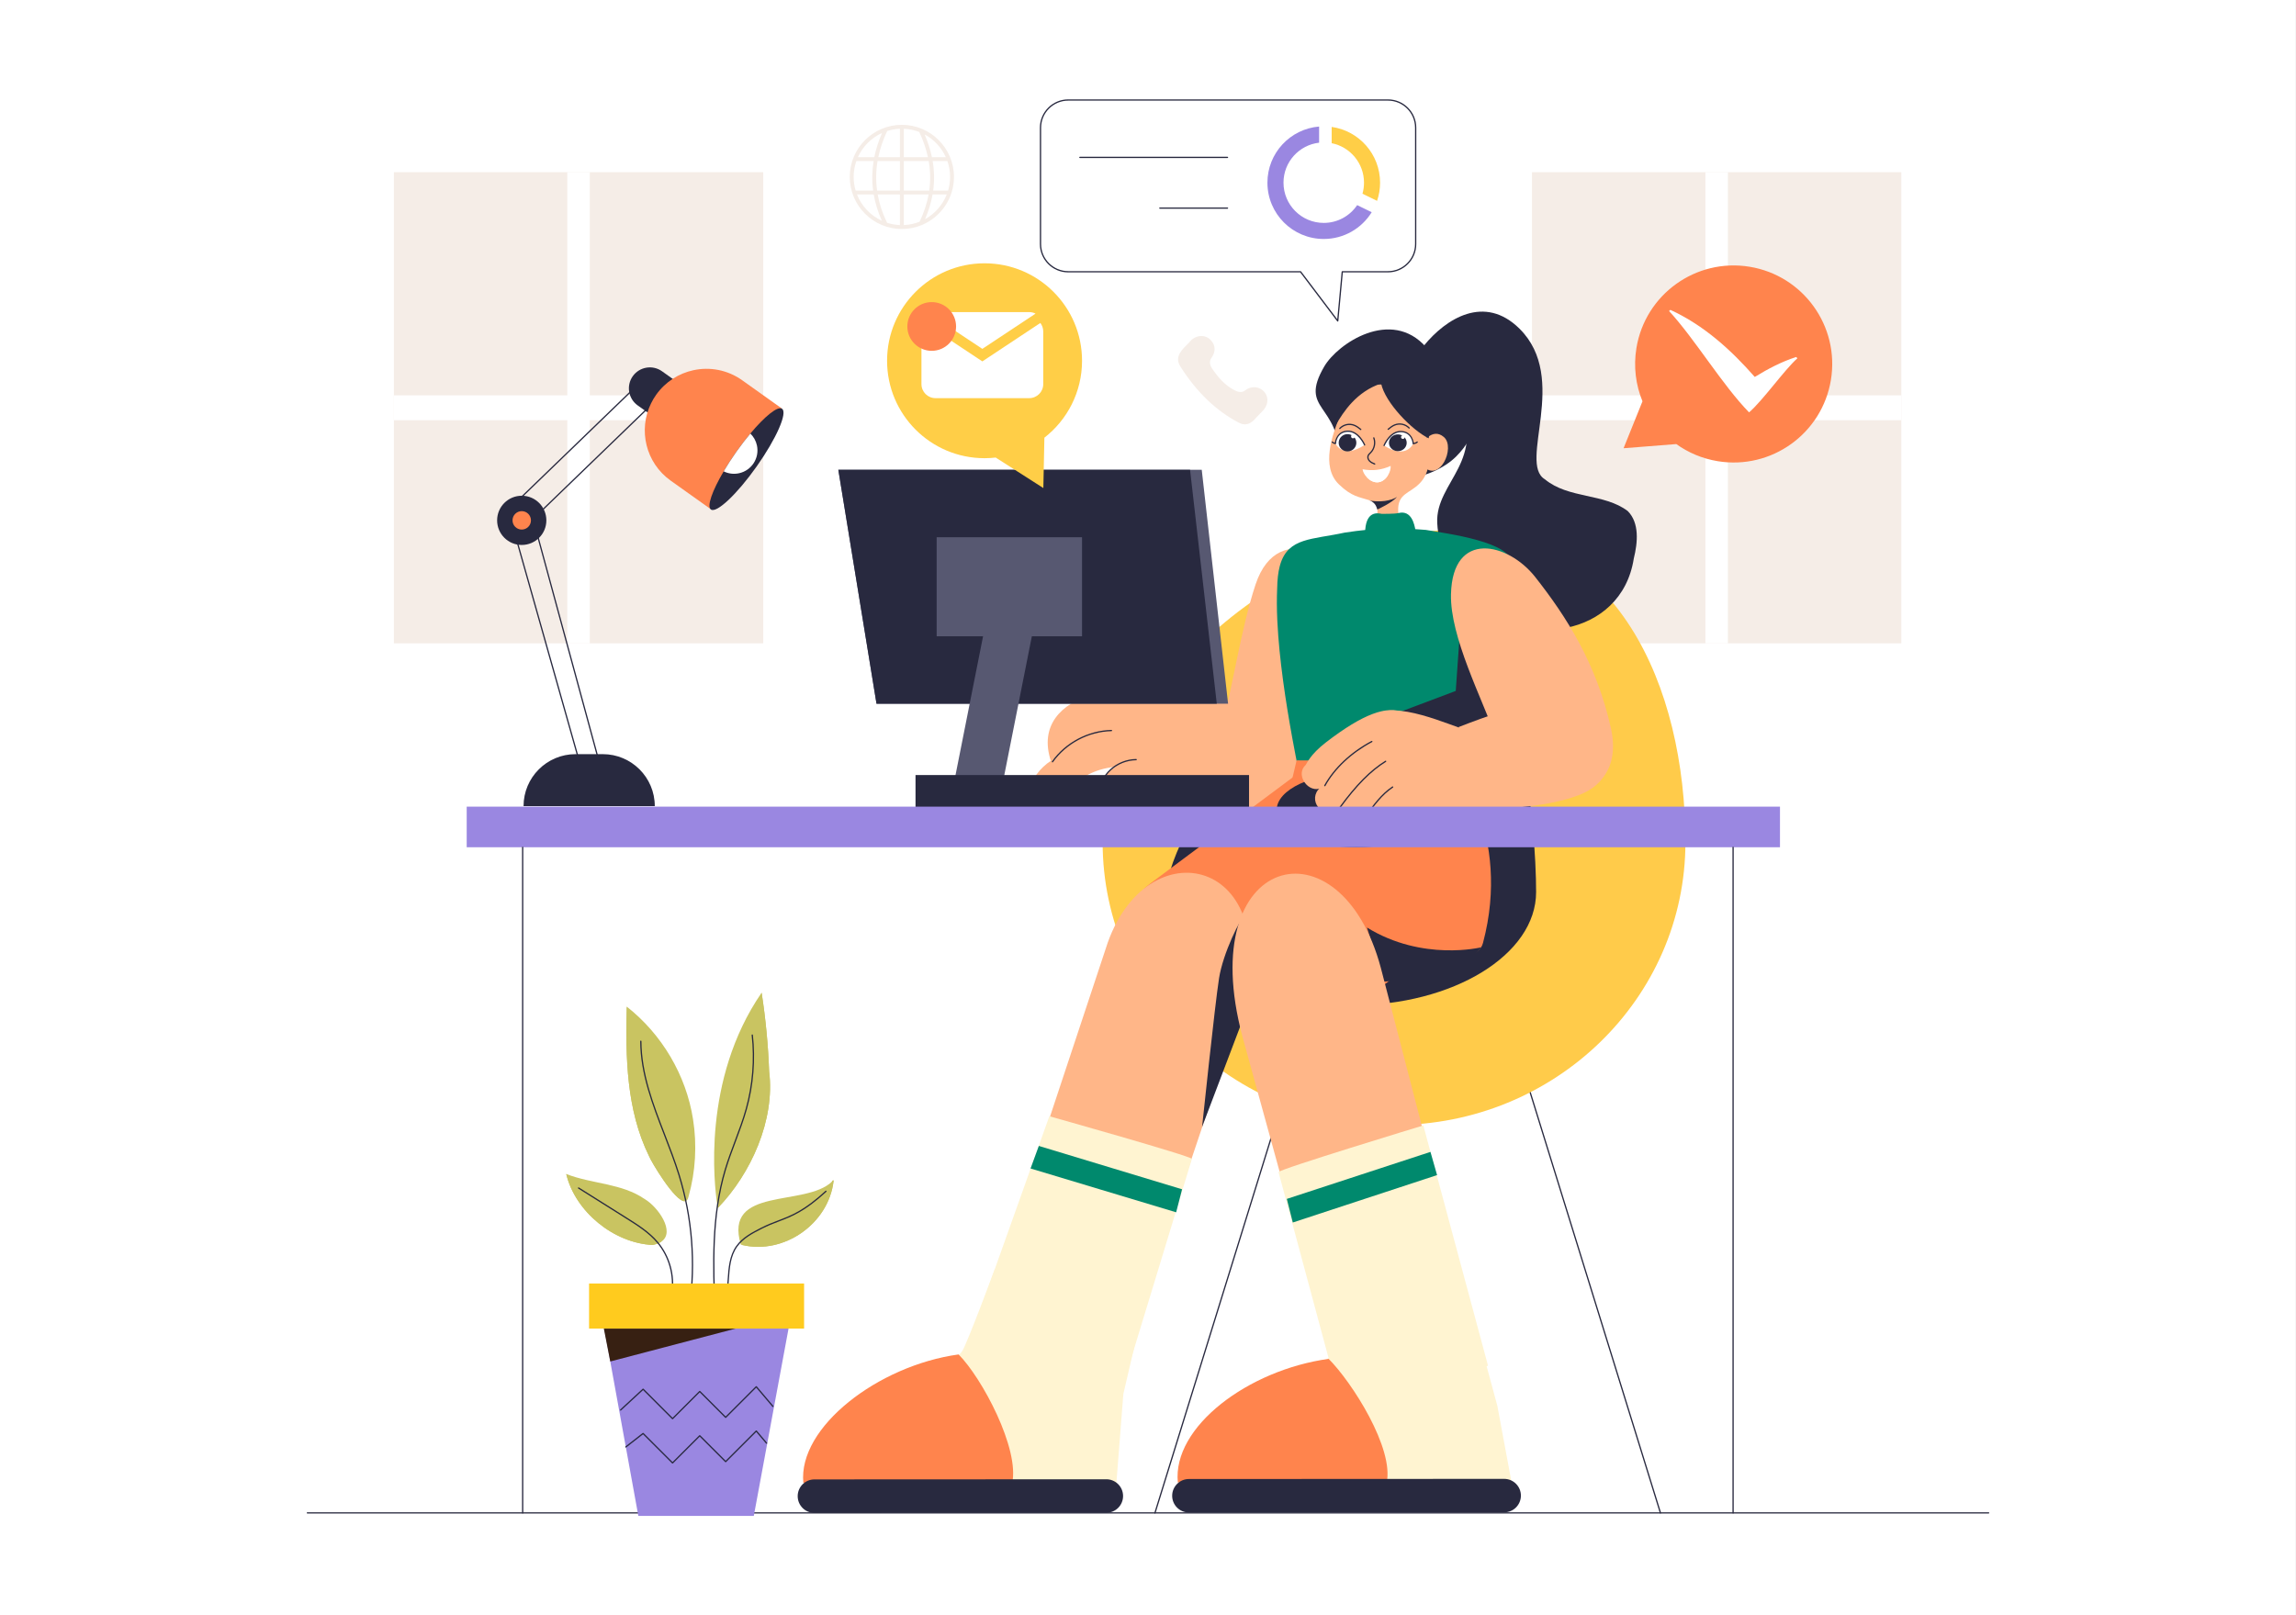 <?xml version="1.0" encoding="UTF-8"?>
<!DOCTYPE svg PUBLIC "-//W3C//DTD SVG 1.1//EN" "http://www.w3.org/Graphics/SVG/1.1/DTD/svg11.dtd">
<svg version="1.1" xmlns="http://www.w3.org/2000/svg" xmlns:xlink="http://www.w3.org/1999/xlink" x="0" y="0" width="2842" height="2000" viewBox="0, 0, 2842, 2000">
  <rect x="0" y="0" width="2842" height="2000" fill="#333333" stroke="none"/>
  <g id="Layer_1">
    <path d="M2841.94,0 L0,0 L0,2000 L2841.94,2000 z" fill="#FFFFFF"/>
    <path d="M2353.466,213.208 L1896.292,213.208 L1896.292,796.571 L2353.466,796.571 z" fill="#F5EDE7"/>
    <path d="M2353.466,489.501 L1896.292,489.501 L1896.292,520.278 L2353.466,520.278 z" fill="#FFFFFF"/>
    <path d="M2138.802,213.208 L2110.957,213.208 L2110.957,796.571 L2138.802,796.571 z" fill="#FFFFFF"/>
    <path d="M944.73,213.208 L487.56,213.208 L487.56,796.571 L944.73,796.571 z" fill="#F5EDE7"/>
    <path d="M944.73,489.501 L487.56,489.501 L487.56,520.278 L944.73,520.278 z" fill="#FFFFFF"/>
    <path d="M730.07,213.208 L702.22,213.208 L702.22,796.571 L730.07,796.571 z" fill="#FFFFFF"/>
    <path d="M2055.307,1874.01 C2055.384,1874.01 2055.463,1874 2055.54,1873.97 C2055.954,1873.85 2056.186,1873.41 2056.057,1872.99 L1874.109,1285.43 C1873.982,1285.01 1873.539,1284.78 1873.127,1284.91 C1872.713,1285.04 1872.481,1285.48 1872.61,1285.89 L2054.558,1873.46 C2054.661,1873.79 2054.972,1874.01 2055.307,1874.01" fill="#28293F"/>
    <path d="M1429.62,1874.01 C1429.96,1874.01 1430.27,1873.79 1430.37,1873.46 L1612.32,1285.89 C1612.45,1285.48 1612.22,1285.04 1611.8,1284.91 C1611.39,1284.78 1610.95,1285.01 1610.82,1285.43 L1428.87,1872.99 C1428.74,1873.41 1428.97,1873.85 1429.39,1873.97 C1429.47,1874 1429.54,1874.01 1429.62,1874.01" fill="#28293F"/>
    <path d="M1364.84,1042.77 C1364.84,1236.2 1526.33,1393 1725.53,1393 C1924.743,1393 2086.233,1236.2 2086.233,1042.77 C2086.233,849.344 2000.915,656.124 1801.71,656.124 C1602.5,656.124 1364.84,849.344 1364.84,1042.77" fill="#FFCB4A"/>
    <path d="M1443.79,1104.54 C1443.79,1182.02 1546.23,1244.84 1672.6,1244.84 C1798.96,1244.84 1901.403,1182.02 1901.403,1104.54 C1901.403,1027.05 1883.265,755.374 1756.9,755.374 C1630.53,755.374 1443.79,1027.05 1443.79,1104.54" fill="#28293F"/>
    <path d="M1743.57,433.241 L1743.49,448.124 C1770.3,446.076 1791.44,467.832 1803.09,490.935 C1843.049,570.155 1776.65,595.893 1779,647.443 C1780.49,680.286 1798.67,719.541 1821.77,742.922 C1883.021,804.704 2006.984,789.841 2022.307,691.579 C2027.268,671.534 2029.403,647.538 2014.918,632.848 C1985.941,610.606 1941.52,617.705 1912.284,593.461 C1878.568,573.248 1943.069,468.634 1880.874,407.003 C1837.69,364.208 1789.99,394.161 1762.44,428.064 C1757.79,433.788 1750.32,430.113 1743.57,433.241" fill="#28293F"/>
    <path d="M1639.14,453.808 C1655.76,425.248 1722.07,380.715 1765.35,429.995 C1822.27,436.637 1854.881,512.722 1802.63,565.015 C1773.06,594.609 1704.71,609.572 1658.18,570.387 C1658.47,498.58 1606.9,509.196 1639.14,453.808" fill="#28293F"/>
    <path d="M1760.02,549.801 C1760.02,549.801 1772.47,528.432 1787.23,541.129 C1802.08,553.896 1781.72,599.167 1761.26,576.676 L1760.02,549.801" fill="#FFB688"/>
    <path d="M1657.01,518.553 C1663.01,502.462 1685,476.852 1707.15,476.027 C1730.02,475.176 1753.06,499.666 1759.12,517.633 C1765.23,535.777 1779.08,575.551 1757.67,598.064 C1744.77,611.627 1729.69,610.446 1730.66,633.329 C1730.99,641.085 1737.49,647.493 1740,652.447 C1723.12,694.491 1679.38,684.632 1699.08,653.134 C1701.48,648.184 1703.79,643.258 1704.82,636.062 C1705.97,627.936 1702.78,621.94 1694.99,619.364 C1682.5,615.232 1673.32,615.185 1657.32,599.728 C1634.21,577.409 1650.23,536.717 1657.01,518.553" fill="#FFB688"/>
    <path d="M1729.2,615.137 C1724.22,622.013 1704.92,630.848 1704.92,630.848 C1703.67,628.192 1703.26,622.538 1694.77,619.339 C1698.02,620.769 1708.17,621.113 1714.19,620.255 C1720.1,619.414 1726.32,617.523 1729.2,615.137" fill="#28293F"/>
    <path d="M1709.51,467.047 C1709.5,467.163 1709.48,467.279 1709.47,467.395 C1780.02,463.905 1768.49,542.732 1768.49,542.732 C1747.57,532.56 1714.46,498.427 1709.54,474.803 C1679.12,485.063 1663.11,509.422 1653.3,526.543 C1653.3,526.543 1638.72,470.684 1709.51,467.047" fill="#28293F"/>
    <path d="M1686.58,580.986 C1686.95,584.219 1689.08,588.146 1692.2,591.327 C1695.85,595.045 1700.88,597.755 1706.04,597.144 C1711.14,596.541 1715.36,592.836 1718.08,588.449 C1720.47,584.573 1721.7,580.163 1721.32,576.873 C1710.14,581.986 1698.56,583.377 1686.58,580.986" fill="#FFFFFF"/>
    <path d="M1692.2,591.327 C1695.85,595.045 1700.88,597.755 1706.04,597.144 C1711.14,596.541 1715.36,592.836 1718.08,588.449 C1714.71,587.202 1709.88,586.729 1704.65,587.348 C1699.62,587.943 1695.19,589.427 1692.2,591.327" fill="#FFFFFF"/>
    <path d="M1718.29,532.301 C1718.46,532.301 1718.64,532.243 1718.78,532.124 C1721.19,530.163 1723.68,528.135 1726.55,526.951 C1729.41,525.771 1732.65,525.471 1735.66,526.095 C1738.69,526.719 1741.54,528.281 1743.69,530.492 C1743.99,530.804 1744.49,530.808 1744.8,530.507 C1745.11,530.204 1745.12,529.707 1744.82,529.396 C1742.45,526.962 1739.31,525.245 1735.98,524.557 C1732.66,523.871 1729.1,524.203 1725.95,525.498 C1722.87,526.771 1720.29,528.874 1717.79,530.906 C1717.46,531.18 1717.41,531.675 1717.68,532.011 C1717.84,532.202 1718.06,532.301 1718.29,532.301" fill="#28293F"/>
    <path d="M1701.6,575.283 C1701.91,575.283 1702.2,575.101 1702.33,574.8 C1702.49,574.4 1702.31,573.939 1701.9,573.773 C1699.77,572.883 1697.57,571.964 1695.94,570.361 C1694.53,568.984 1693.44,566.681 1694.17,564.641 C1694.59,563.456 1695.54,562.521 1696.55,561.53 C1696.84,561.246 1697.12,560.962 1697.4,560.673 C1702.07,555.779 1703.61,548.233 1701.23,541.897 C1701.08,541.491 1700.63,541.289 1700.22,541.438 C1699.82,541.591 1699.61,542.043 1699.76,542.45 C1701.93,548.233 1700.53,555.121 1696.26,559.589 C1696,559.867 1695.72,560.138 1695.45,560.41 C1694.36,561.481 1693.23,562.588 1692.69,564.112 C1691.84,566.48 1692.68,569.374 1694.83,571.483 C1696.69,573.297 1699.14,574.32 1701.3,575.221 C1701.4,575.263 1701.5,575.283 1701.6,575.283" fill="#28293F"/>
    <path d="M1749.34,549.106 C1749.34,549.106 1740.96,569.52 1713.2,551.614 C1713.2,551.614 1720.44,533.813 1734.36,534.339 C1748.29,534.864 1749.34,549.106 1749.34,549.106" fill="#FFFFFF"/>
    <path d="M1713.2,552.399 C1713.51,552.399 1713.8,552.214 1713.93,551.91 C1714,551.738 1721.14,534.657 1734.33,535.123 C1747.41,535.616 1748.51,548.611 1748.56,549.164 C1748.58,549.595 1748.93,549.915 1749.4,549.89 C1749.83,549.858 1750.15,549.481 1750.12,549.048 C1750.11,548.899 1748.85,534.099 1734.39,533.554 C1720.04,532.985 1712.78,550.571 1712.47,551.318 C1712.31,551.72 1712.5,552.178 1712.9,552.342 C1713,552.381 1713.1,552.399 1713.2,552.399" fill="#28293F"/>
    <path d="M1719.27,547.811 C1719.05,553.544 1723.79,558.376 1729.85,558.605 C1735.91,558.833 1741,554.371 1741.22,548.638 C1741.43,542.905 1736.69,538.072 1730.63,537.844 C1724.57,537.615 1719.49,542.078 1719.27,547.811" fill="#28293F"/>
    <path d="M1738.76,541.29 C1738.81,540.036 1737.83,538.982 1736.58,538.935 C1735.33,538.887 1734.27,539.865 1734.22,541.119 C1734.18,542.372 1735.15,543.427 1736.41,543.474 C1737.66,543.521 1738.72,542.543 1738.76,541.29" fill="#FFFFFF"/>
    <path d="M1749.72,549.911 C1751.61,549.911 1753.89,548.788 1754.81,547.881 C1755.11,547.577 1755.12,547.079 1754.81,546.771 C1754.51,546.462 1754.01,546.459 1753.7,546.764 C1752.97,547.483 1750.83,548.459 1749.43,548.326 C1748.96,548.274 1748.6,548.588 1748.56,549.02 C1748.51,549.45 1748.82,549.839 1749.25,549.886 C1749.4,549.904 1749.56,549.911 1749.72,549.911" fill="#28293F"/>
    <path d="M1684.38,532.546 C1684.61,532.546 1684.84,532.444 1684.99,532.248 C1685.26,531.908 1685.21,531.414 1684.87,531.145 C1682.34,529.146 1679.73,527.079 1676.63,525.849 C1673.47,524.596 1669.9,524.313 1666.59,525.045 C1663.27,525.778 1660.16,527.539 1657.82,530.004 C1657.52,530.318 1657.54,530.816 1657.85,531.114 C1658.17,531.413 1658.67,531.4 1658.96,531.084 C1661.09,528.845 1663.92,527.244 1666.93,526.579 C1669.94,525.915 1673.18,526.172 1676.05,527.309 C1678.94,528.454 1681.46,530.448 1683.89,532.376 C1684.03,532.49 1684.21,532.546 1684.38,532.546" fill="#28293F"/>
    <path d="M1652.97,548.889 C1652.97,548.889 1661.63,569.186 1689.14,550.904 C1689.14,550.904 1681.66,533.204 1667.74,533.919 C1653.83,534.634 1652.97,548.889 1652.97,548.889" fill="#FFFFFF"/>
    <path d="M1689.14,551.689 C1689.24,551.689 1689.35,551.67 1689.45,551.627 C1689.85,551.458 1690.03,550.998 1689.86,550.598 C1689.55,549.854 1681.91,532.391 1667.7,533.134 C1653.25,533.876 1652.2,548.693 1652.19,548.842 C1652.16,549.275 1652.49,549.646 1652.92,549.672 C1653.39,549.716 1653.73,549.369 1653.76,548.938 C1653.79,548.383 1654.75,535.373 1667.78,534.704 C1680.96,534.003 1688.34,551.037 1688.42,551.21 C1688.54,551.51 1688.83,551.689 1689.14,551.689" fill="#28293F"/>
    <path d="M1678.88,547.664 C1679.18,553.567 1674.54,558.604 1668.51,558.914 C1662.48,559.224 1657.35,554.689 1657.05,548.785 C1656.74,542.881 1661.39,537.844 1667.41,537.535 C1673.44,537.225 1678.58,541.76 1678.88,547.664" fill="#28293F"/>
    <path d="M1674.27,538.097 C1675.54,537.861 1676.76,538.697 1676.99,539.964 C1677.23,541.231 1676.39,542.45 1675.12,542.686 C1673.86,542.922 1672.64,542.086 1672.4,540.819 C1672.17,539.552 1673,538.333 1674.27,538.097" fill="#FFFFFF"/>
    <path d="M1652.5,549.704 C1652.69,549.704 1652.88,549.692 1653.07,549.668 C1653.5,549.614 1653.8,549.222 1653.75,548.792 C1653.7,548.363 1653.35,548.05 1652.87,548.11 C1651.81,548.244 1650.74,547.792 1649.63,546.733 C1649.32,546.434 1648.83,546.445 1648.52,546.757 C1648.22,547.07 1648.23,547.568 1648.55,547.868 C1649.82,549.087 1651.15,549.704 1652.5,549.704" fill="#28293F"/>
    <path d="M1554.14,723.65 C1536.14,777.855 1525.97,850.101 1509.26,914.844 C1489.35,1021.25 1612.72,1056.2 1644.94,941.039 C1663.04,872.551 1679.91,822.942 1675.76,751.543 C1672.32,692.254 1582.5,638.234 1554.14,723.65" fill="#FFB688"/>
    <path d="M1421.17,862.822 C1421.17,862.822 1568.89,872.72 1646.74,886.225 C1777.9,910.887 1776.76,1041.21 1660.06,1029.96 C1549.22,1019.27 1400.42,963.6 1400.42,963.6 L1421.17,862.822" fill="#FFB688"/>
    <path d="M1581.03,767.617 C1581.09,768.626 1581.14,769.635 1581.19,770.667 C1582.31,793.168 1584.81,817.389 1588.09,841.861 C1588.21,842.687 1588.32,843.536 1588.43,844.361 C1591.53,867.16 1595.31,890.165 1599.31,912.161 C1599.44,912.918 1599.58,913.698 1599.72,914.455 C1605.27,944.891 1611.23,973.355 1616.35,996.704 C1644.26,1014.11 1796.15,990.075 1796.15,990.075 C1798.26,971.91 1803.9,936.611 1811.97,896.014 C1812.11,895.28 1812.27,894.546 1812.41,893.812 C1816.42,873.812 1821.01,852.573 1826.05,831.517 C1826.21,830.76 1826.4,830.026 1826.58,829.27 C1831.47,809.017 1836.74,788.994 1842.338,770.438 C1842.568,769.658 1842.797,768.878 1843.049,768.122 C1851.627,739.887 1860.894,715.23 1870.435,698.625 C1874.312,671.055 1788.94,660.344 1765.02,656.124 C1729.19,653.188 1703.51,653.532 1664.49,659.45 C1624.1,668.28 1594.81,665.39 1584.72,698.808 C1584.49,699.611 1584.26,700.437 1584.03,701.285 C1582.13,708.625 1581.05,717.616 1580.89,728.671 C1580.32,740.736 1580.41,753.832 1581.03,767.617" fill="#00896D"/>
    <path d="M1808.83,757.354 L1801.95,855.481 L1735.23,880.612 L1810.62,911.725 L1833.96,810.606 L1808.83,757.354" fill="#28293F"/>
    <path d="M1528.11,1252.97 L1702.48,1123.01 C1807.96,1044.39 1704.98,884.375 1599.5,962.993 L1425.13,1092.95 C1333.64,1161.14 1436.62,1321.16 1528.11,1252.97" fill="#FF844D"/>
    <path d="M1643.4,1271.9 L1798.48,1155.08 C1892.295,1084.42 1788.86,924.709 1695.05,995.375 L1539.96,1112.19 C1458.59,1173.48 1562.02,1333.19 1643.4,1271.9" fill="#FF844D"/>
    <path d="M1533.01,1262.07 C1597.37,1067.04 1423.98,1019.57 1371.19,1167 L1201.85,1677.62 L1371.98,1740.53 L1533.01,1262.07" fill="#FFB688"/>
    <path d="M1542.87,1130.24 C1535.15,1136.43 1513.8,1180.38 1508.94,1211.21 C1503.81,1243.79 1487.94,1395.31 1487.94,1395.31 L1553.26,1223.16 L1542.87,1130.24" fill="#28293F"/>
    <path d="M1798.63,942.274 C1798.63,942.274 1871.576,1032.62 1835.65,1167.52 C1819.69,1227.45 1554.25,1157.33 1554.25,1157.33 L1604.93,941.445 L1798.63,942.274" fill="#FF844D"/>
    <path d="M1580.25,1003.03 C1580.25,1028.49 1624.4,1049.12 1678.86,1049.12 C1733.32,1049.12 1777.47,1028.49 1777.47,1003.03 C1777.47,977.576 1733.32,956.941 1678.86,956.941 C1624.4,956.941 1580.25,977.576 1580.25,1003.03" fill="#28293F"/>
    <path d="M1692.03,1148.4 L1712.89,1215.44 C1745.91,1213.6 1810.84,1206.61 1833.51,1172.9 C1833.51,1172.9 1760.83,1190.88 1692.03,1148.4" fill="#28293F"/>
    <path d="M1900.139,714.25 C1938.455,762.829 1976.111,821.23 1993.928,901.379 C2016.836,1004.44 1884.99,1007.56 1853.632,917.808 C1834.02,863.712 1794.8,788.555 1796.03,735.79 C1797.89,655.712 1866.632,671.768 1900.139,714.25" fill="#FFB688"/>
    <path d="M1709.24,1198.52 C1659.49,1011.63 1477.29,1055.74 1537.82,1283.11 L1656.41,1714.47 L1828.71,1658.9 L1709.24,1198.52" fill="#FFB688"/>
    <path d="M1761.82,1393.46 C1761.82,1393.46 1581.8,1448.14 1582.58,1451.29 C1583.36,1454.45 1662.87,1749.83 1662.87,1749.83 L1841.9,1691.01 L1761.82,1393.46" fill="#FFF4D1"/>
    <path d="M1710.19,636.212 C1704.72,635.041 1691.83,633.039 1689.93,655.448 C1688.83,668.388 1694.76,688.159 1709.99,691.479 C1725.23,694.798 1752.76,659.256 1751.79,654.96 C1750.81,650.664 1747.69,631.135 1731.09,635.236 C1726.16,636.454 1710.19,636.212 1710.19,636.212" fill="#00896D"/>
    <path d="M1298.86,1382.09 C1298.86,1382.09 1476.04,1431.82 1475.32,1434.94 C1474.6,1438.06 1381.17,1744.08 1381.17,1744.08 L1192.75,1679.66 L1298.86,1382.09" fill="#FFF4D1"/>
    <path d="M1455.85,1501.02 L1275.62,1446.78 L1285.87,1418.84 L1463.18,1472.52 L1455.85,1501.02" fill="#00896D"/>
    <path d="M1778.83,1454.95 L1600.22,1513.66 L1592.82,1484.44 L1770.62,1426.23 L1778.83,1454.95" fill="#00896D"/>
    <path d="M1805.57,900.178 C1805.57,900.178 1884.698,868.964 1921.38,864.042 C1983.293,857.426 2026,952.081 1959.973,982.063 C1910.689,1004.44 1816.77,1002.27 1816.77,1002.27 L1805.57,900.178" fill="#FFB688"/>
    <path d="M1700.82,1037.76 C1704.46,1036.95 1707.85,1034.93 1710.35,1031.78 L1757.65,976.189 C1763.4,968.918 1762.16,958.365 1754.89,952.618 C1747.62,946.87 1737.07,948.104 1731.32,955.378 L1684.02,1010.97 C1678.27,1018.24 1679.51,1028.79 1686.78,1034.54 C1690.89,1037.79 1696.06,1038.81 1700.82,1037.76" fill="#FFB688"/>
    <path d="M1698.96,887.542 C1723.9,863.888 1799.03,900.411 1813.95,903.26 L1851.715,977.422 C1809.02,1047.44 1765.82,992.154 1717.66,1007.45 C1690.81,1015.97 1698.96,887.542 1698.96,887.542" fill="#FFB688"/>
    <path d="M1674.91,1020.42 C1678.07,1019.42 1680.98,1017.48 1683.15,1014.66 L1736.14,954.666 C1741.79,947.324 1740.42,936.787 1733.08,931.132 C1725.74,925.478 1715.2,926.848 1709.55,934.191 L1656.56,994.18 C1650.91,1001.52 1652.28,1012.06 1659.62,1017.71 C1664.13,1021.19 1669.86,1022.01 1674.91,1020.42" fill="#FFB688"/>
    <path d="M1649.6,1004.59 C1652.71,1003.61 1655.57,1001.72 1657.74,998.958 L1718.57,930.86 C1724.3,923.573 1723.04,913.024 1715.75,907.296 C1708.46,901.569 1697.91,902.832 1692.19,910.12 L1631.35,978.218 C1625.62,985.504 1626.89,996.053 1634.17,1001.78 C1638.7,1005.34 1644.49,1006.2 1649.6,1004.59" fill="#FFB688"/>
    <path d="M1632.46,976.693 C1635.82,976.041 1638.44,974.796 1663.59,952.602 C1706.21,914.996 1721.37,913.149 1723.42,913.081 C1742.9,921.557 1756.41,890.975 1736.87,882.342 C1717.26,873.239 1687.46,883.595 1641.4,919.058 C1621.37,934.478 1617.27,945.963 1616.26,947.038 C1603.61,958.26 1617.25,979.895 1632.46,976.693" fill="#FFB688"/>
    <path d="M1639.85,973.531 C1640.12,973.531 1640.39,973.386 1640.54,973.126 C1652.42,951.662 1672.98,932.37 1698.43,918.806 C1698.81,918.601 1698.95,918.125 1698.75,917.743 C1698.55,917.358 1698.07,917.213 1697.69,917.419 C1671.97,931.125 1651.19,950.639 1639.16,972.366 C1638.95,972.745 1639.09,973.223 1639.47,973.433 C1639.59,973.5 1639.72,973.531 1639.85,973.531" fill="#28293F"/>
    <path d="M1658.74,1000.34 C1658.98,1000.34 1659.22,1000.23 1659.37,1000.02 C1679.34,972.669 1697.2,954.643 1715.57,943.289 C1715.94,943.061 1716.06,942.577 1715.83,942.207 C1715.6,941.836 1715.11,941.725 1714.75,941.952 C1696.19,953.417 1678.19,971.574 1658.11,999.088 C1657.85,999.438 1657.93,999.931 1658.28,1000.19 C1658.42,1000.29 1658.58,1000.34 1658.74,1000.34" fill="#28293F"/>
    <path d="M1687.59,1015.65 C1687.83,1015.65 1688.07,1015.54 1688.22,1015.33 C1689.25,1013.92 1690.27,1012.5 1691.29,1011.08 C1700.85,997.802 1710.73,984.075 1724.28,975.103 C1724.64,974.863 1724.74,974.375 1724.5,974.014 C1724.26,973.653 1723.77,973.557 1723.41,973.792 C1709.63,982.923 1699.66,996.77 1690.02,1010.16 C1689,1011.58 1687.98,1013 1686.95,1014.41 C1686.7,1014.76 1686.78,1015.25 1687.13,1015.5 C1687.27,1015.61 1687.43,1015.65 1687.59,1015.65" fill="#28293F"/>
    <path d="M1283.12,958.81 C1287.8,952.204 1294.59,945.988 1300.72,942.045 C1272.21,854.562 1409.15,833.925 1464.73,874.33 L1475.33,972.018 C1444.62,985.825 1412.34,1001.46 1378.48,1003.18 C1347.16,997.538 1359.18,960.083 1380.77,949.406 C1326.48,954.902 1318.83,993.463 1293.68,997.639 C1275.79,995.585 1272.71,971.047 1283.12,958.81" fill="#FFB688"/>
    <path d="M1302.73,943.985 C1302.98,943.985 1303.22,943.871 1303.37,943.655 C1319.75,920.571 1347.51,905.879 1375.81,905.311 C1376.24,905.302 1376.59,904.942 1376.58,904.51 C1376.57,904.077 1376.23,903.767 1375.78,903.739 C1346.99,904.318 1318.75,919.264 1302.09,942.745 C1301.84,943.099 1301.92,943.589 1302.28,943.841 C1302.42,943.938 1302.57,943.985 1302.73,943.985" fill="#28293F"/>
    <path d="M1359.6,984.168 C1360,984.168 1360.35,983.865 1360.38,983.459 C1361.49,972.142 1366.93,961.249 1375.31,953.572 C1383.69,945.893 1395.02,941.427 1406.39,941.319 C1406.82,941.314 1407.17,940.959 1407.17,940.525 C1407.16,940.095 1406.81,939.748 1406.38,939.748 C1406.38,939.748 1406.38,939.748 1406.37,939.748 C1394.62,939.86 1382.91,944.477 1374.25,952.413 C1365.58,960.348 1359.96,971.608 1358.82,983.306 C1358.78,983.738 1359.09,984.122 1359.53,984.164 C1359.55,984.167 1359.58,984.168 1359.6,984.168" fill="#28293F"/>
    <path d="M1084.95,871.346 L1520.13,871.346 L1487.52,581.673 L1037.68,581.673 L1084.95,871.346" fill="#575871"/>
    <path d="M1084.95,871.346 L1506.14,871.346 L1473.06,581.673 L1037.68,581.673 L1084.95,871.346" fill="#28293F"/>
    <path d="M1339.35,665.204 L1159.4,665.204 L1159.4,787.814 L1339.35,787.814 z" fill="#575871"/>
    <path d="M1174.98,998.782 L1235.37,998.782 L1278.6,780.945 L1218.21,780.945 L1174.98,998.782" fill="#575871"/>
    <path d="M1546.06,959.631 L1133.24,959.631 L1133.24,1000.39 L1546.06,1000.39 z" fill="#28293F"/>
    <path d="M2203.263,998.764 L577.69,998.764 L577.69,1049.03 L2203.263,1049.03 z" fill="#9A87E1"/>
    <path d="M1380.92,1848.43 L1390.48,1726.01 L1421,1594.87 L1231.26,1571.64 C1231.26,1571.64 1196.67,1664.83 1190.83,1673.2 C1164.77,1710.52 1015.27,1693.77 996.09,1836.14 L1251.57,1844.3 L1292.27,1845.6 L1380.92,1848.43" fill="#FFF4D1"/>
    <path d="M1186.53,1677.01 C1215.09,1705.54 1262.64,1793.99 1252.76,1837.07 L994.39,1836.03 C987.53,1767.11 1087,1690.72 1186.53,1677.01" fill="#FF844D"/>
    <path d="M987.38,1852.5 C987.37,1841.05 996.65,1831.76 1008.11,1831.75 L1369.4,1831.58 C1380.85,1831.57 1390.14,1840.85 1390.14,1852.3 C1390.15,1863.75 1380.87,1873.04 1369.42,1873.05 L1008.13,1873.22 C996.67,1873.23 987.39,1863.95 987.38,1852.5" fill="#28293F"/>
    <path d="M1873.36,1847.94 L1853.401,1740.53 L1816.72,1605.28 L1647.3,1615.43 C1647.3,1615.43 1660.2,1664.34 1654.36,1672.71 C1628.3,1710.03 1478.81,1693.28 1459.63,1835.64 L1715.1,1843.81 L1755.8,1845.11 L1873.36,1847.94" fill="#FFF4D1"/>
    <path d="M1644.59,1682.48 C1673.15,1711.01 1726.17,1793.5 1716.3,1836.58 L1457.92,1835.54 C1451.07,1766.62 1545.07,1696.2 1644.59,1682.48" fill="#FF844D"/>
    <path d="M1450.91,1852.01 C1450.91,1840.55 1460.19,1831.27 1471.64,1831.26 L1861.835,1831.08 C1873.287,1831.08 1882.575,1840.36 1882.581,1851.81 C1882.586,1863.26 1873.307,1872.55 1861.855,1872.55 L1471.66,1872.73 C1460.21,1872.74 1450.92,1863.46 1450.91,1852.01" fill="#28293F"/>
    <path d="M380.45,1874.01 L2461.55,1874.01 C2461.984,1874.01 2462.334,1873.66 2462.334,1873.22 C2462.334,1872.79 2461.984,1872.44 2461.55,1872.44 L380.45,1872.44 C380.02,1872.44 379.67,1872.79 379.67,1873.22 C379.67,1873.66 380.02,1874.01 380.45,1874.01" fill="#28293F"/>
    <path d="M2145.227,1874.01 C2145.661,1874.01 2146.011,1873.66 2146.011,1873.22 L2146.011,1049.12 C2146.011,1048.69 2145.661,1048.34 2145.227,1048.34 C2144.793,1048.34 2144.442,1048.69 2144.442,1049.12 L2144.442,1873.22 C2144.442,1873.66 2144.793,1874.01 2145.227,1874.01" fill="#28293F"/>
    <path d="M646.96,1874.01 C647.39,1874.01 647.74,1873.66 647.74,1873.22 L647.74,1049.12 C647.74,1048.69 647.39,1048.34 646.96,1048.34 C646.52,1048.34 646.17,1048.69 646.17,1049.12 L646.17,1873.22 C646.17,1873.66 646.52,1874.01 646.96,1874.01" fill="#28293F"/>
    <path d="M818.68,1537.33 C815.97,1539.19 812.35,1540.64 807.61,1541.47 C759.62,1539.08 712.01,1500.22 700.88,1453.59 C700.94,1453.62 701.02,1453.64 701.09,1453.67 C732.84,1466.04 769.78,1465.03 798,1484.64 C814.32,1494.15 836.32,1525.12 818.68,1537.33" fill="#C9C461"/>
    <path d="M852.29,1481.5 C851.49,1485.43 849.87,1487.2 847.69,1487.31 C835.49,1488.02 805.75,1437.91 803.19,1431.09 C775.29,1373.92 774.25,1308.88 775.8,1246.37 C819.22,1280.45 849.29,1331.17 857.83,1385.74 C862.9,1417.56 861.02,1450.49 852.29,1481.5" fill="#C9C461"/>
    <path d="M888.49,1495.72 C888.49,1495.72 888.24,1494.35 887.85,1491.79 C884.14,1467.69 868.5,1337.16 942.74,1229.14 C947.73,1261.37 950.84,1293.9 952.05,1326.49 C959.56,1386.88 929.49,1453.29 888.49,1495.72" fill="#C9C461"/>
    <path d="M918.87,1541.54 C918.24,1541.4 917.6,1541.24 916.98,1541.08 C895.36,1468.3 996.52,1494.99 1029.92,1462.99 C1030.36,1462.58 1030.77,1462.18 1031.16,1461.75 C1031.45,1461.47 1031.7,1461.19 1031.96,1460.89 C1031.93,1461.28 1031.88,1461.66 1031.83,1462.05 C1025.8,1514.99 970.66,1553.69 918.87,1541.54" fill="#C9C461"/>
    <path d="M818.68,1537.33 C815.97,1539.19 812.35,1540.64 807.61,1541.47 C759.62,1539.08 712.01,1500.22 700.88,1453.59 C700.94,1453.62 701.02,1453.64 701.09,1453.67 C729.44,1489.96 783.77,1497.5 814.66,1532.05 C816.1,1533.66 817.5,1535.44 818.68,1537.33" fill="#C9C461"/>
    <path d="M847.69,1487.31 C835.49,1488.02 805.75,1437.91 803.19,1431.09 C775.29,1373.92 774.25,1308.88 775.8,1246.37 C789.99,1287.05 808.09,1331.8 822.88,1372.25 C836.41,1409.28 846.9,1448.02 847.69,1487.31" fill="#C9C461"/>
    <path d="M888.49,1495.72 C888.49,1495.72 888.24,1494.35 887.85,1491.79 C892.09,1487.25 895.94,1482.42 899.1,1477.07 C905.53,1466.23 908.79,1453.82 911.31,1441.47 C925.4,1372.59 919.17,1295.38 942.74,1229.14 C947.73,1261.37 950.84,1293.9 952.05,1326.49 C959.56,1386.88 929.49,1453.29 888.49,1495.72" fill="#C9C461"/>
    <path d="M918.87,1541.54 C923.48,1536.6 928.49,1532.04 934.05,1528.24 C943.3,1521.89 953.87,1517.76 964.06,1513.06 C978.49,1506.4 992.34,1498.48 1005.39,1489.43 C1015.42,1482.49 1025.45,1474.25 1029.92,1462.99 C1030.12,1462.47 1030.32,1461.96 1030.5,1461.44 L1031.16,1461.75 L1031.83,1462.05 C1025.8,1514.99 970.66,1553.69 918.87,1541.54" fill="#C9C461"/>
    <path d="M893.96,1622.53 C894.24,1622.53 894.52,1622.38 894.66,1622.1 C900.41,1610.73 901.32,1597.54 902.2,1584.78 C903.24,1569.67 904.22,1555.4 912.5,1543.7 C919.92,1533.2 932.07,1526.99 942.79,1521.51 C950.43,1517.61 957.28,1515 963.89,1512.47 C980.47,1506.15 996.12,1500.18 1022.92,1475.58 C1023.24,1475.29 1023.26,1474.79 1022.96,1474.47 C1022.67,1474.15 1022.17,1474.13 1021.86,1474.42 C995.28,1498.81 979.76,1504.74 963.33,1511 C956.68,1513.54 949.79,1516.17 942.07,1520.11 C931.19,1525.67 918.87,1531.97 911.21,1542.79 C902.68,1554.85 901.64,1570.01 900.63,1584.68 C899.76,1597.27 898.87,1610.3 893.26,1621.39 C893.06,1621.78 893.22,1622.25 893.6,1622.45 C893.72,1622.5 893.84,1622.53 893.96,1622.53" fill="#28293F"/>
    <path d="M884.98,1626.1 C884.99,1626.1 885,1626.1 885.01,1626.1 C885.44,1626.09 885.78,1625.72 885.76,1625.29 C883.61,1566.57 881.38,1505.86 898.57,1448.4 C902.13,1436.51 906.57,1424.67 910.87,1413.22 C915.73,1400.26 920.76,1386.87 924.54,1373.3 C932.78,1343.73 935.34,1311.97 931.94,1281.47 C931.9,1281.04 931.52,1280.72 931.08,1280.77 C930.65,1280.82 930.34,1281.21 930.38,1281.64 C933.76,1311.95 931.22,1343.5 923.03,1372.88 C919.27,1386.38 914.25,1399.74 909.4,1412.67 C905.09,1424.14 900.64,1436.01 897.06,1447.95 C879.8,1505.66 882.03,1566.5 884.19,1625.34 C884.21,1625.77 884.56,1626.1 884.98,1626.1" fill="#28293F"/>
    <path d="M853.47,1618.75 C853.85,1618.75 854.19,1618.47 854.25,1618.08 C862,1563.67 857.53,1507.15 841.3,1454.64 C836.09,1437.78 829.56,1420.89 823.25,1404.55 C808.93,1367.49 794.13,1329.18 794,1289.21 C794,1288.77 793.64,1288.43 793.21,1288.43 C792.78,1288.43 792.43,1288.78 792.43,1289.21 C792.56,1329.47 807.42,1367.93 821.79,1405.12 C828.09,1421.43 834.6,1438.3 839.8,1455.1 C855.96,1507.4 860.41,1563.67 852.69,1617.86 C852.63,1618.29 852.93,1618.69 853.36,1618.75 C853.4,1618.75 853.43,1618.75 853.47,1618.75" fill="#28293F"/>
    <path d="M831.53,1602.26 C831.91,1602.26 832.24,1601.98 832.3,1601.6 C835.88,1579.04 829.21,1555.17 814.47,1537.72 C803.84,1525.14 789.78,1516.3 776.17,1507.75 L716.57,1470.28 C716.2,1470.04 715.71,1470.15 715.48,1470.52 C715.25,1470.89 715.36,1471.38 715.73,1471.6 L775.34,1509.08 C788.84,1517.56 802.8,1526.34 813.27,1538.74 C827.72,1555.84 834.25,1579.24 830.75,1601.35 C830.68,1601.78 830.97,1602.18 831.4,1602.25 C831.44,1602.25 831.49,1602.26 831.53,1602.26" fill="#28293F"/>
    <path d="M976.65,1641.79 L933.06,1876.96 L790.14,1876.96 L770.22,1767.34 L766.83,1748.63 L747.41,1641.79 L976.65,1641.79" fill="#9A87E1"/>
    <path d="M832.49,1757.31 C832.69,1757.31 832.89,1757.23 833.04,1757.08 L866.15,1723.97 L897.66,1755.47 C897.95,1755.77 898.48,1755.77 898.77,1755.47 L936.08,1718.16 L956.12,1741.86 C956.4,1742.19 956.89,1742.23 957.22,1741.95 C957.56,1741.67 957.6,1741.18 957.32,1740.85 L936.73,1716.49 C936.59,1716.33 936.38,1716.22 936.17,1716.22 C935.95,1716.23 935.73,1716.29 935.58,1716.45 L898.21,1753.81 L866.71,1722.3 C866.4,1722 865.91,1722 865.6,1722.3 L832.49,1755.41 L796.58,1719.5 C796.28,1719.21 795.8,1719.19 795.49,1719.48 L767.65,1745.23 C767.33,1745.53 767.31,1746.02 767.6,1746.34 C767.9,1746.66 768.39,1746.68 768.71,1746.38 L796,1721.15 L831.93,1757.08 C832.09,1757.23 832.29,1757.31 832.49,1757.31" fill="#28293F"/>
    <path d="M832.49,1812.13 C832.69,1812.13 832.89,1812.05 833.04,1811.9 L866.15,1778.79 L897.66,1810.3 C897.97,1810.6 898.46,1810.6 898.77,1810.3 L936.08,1772.99 L948.27,1787.4 C948.55,1787.73 949.05,1787.77 949.38,1787.49 C949.71,1787.21 949.75,1786.72 949.47,1786.39 L936.73,1771.32 C936.59,1771.15 936.38,1771.05 936.17,1771.04 C935.95,1771.04 935.73,1771.11 935.58,1771.27 L898.21,1808.63 L866.71,1777.13 C866.4,1776.82 865.91,1776.82 865.6,1777.13 L832.49,1810.23 L796.58,1774.33 C796.3,1774.04 795.86,1774.02 795.54,1774.26 L774.14,1790.96 C773.8,1791.23 773.74,1791.73 774,1792.07 C774.27,1792.41 774.77,1792.47 775.11,1792.21 L795.96,1775.93 L831.93,1811.9 C832.09,1812.05 832.29,1812.13 832.49,1812.13" fill="#28293F"/>
    <path d="M910.58,1645.01 L755.4,1685.74 L747.41,1645.01 L910.58,1645.01" fill="#372012"/>
    <path d="M995.3,1589.2 L729.16,1589.2 L729.16,1645.01 L995.3,1645.01 z" fill="#FFCB1E"/>
    <path d="M1218.69,326.003 C1285.33,326.003 1339.35,380.025 1339.35,446.665 C1339.35,485.393 1321.1,519.854 1292.74,541.933 L1292.75,541.926 L1291.46,604.28 L1232.49,566.536 C1227.96,567.051 1223.36,567.325 1218.69,567.325 C1152.05,567.325 1098.03,513.304 1098.03,446.665 C1098.03,380.025 1152.05,326.003 1218.69,326.003" fill="#FFCE47"/>
    <path d="M1215.96,431.943 L1281.81,388.309 C1279.45,387.109 1276.78,386.433 1273.96,386.433 L1157.95,386.433 C1155.12,386.433 1152.45,387.109 1150.1,388.309 L1215.96,431.943" fill="#FFFFFF"/>
    <path d="M1140.58,410.452 L1140.58,475.596 C1140.58,485.194 1148.36,492.971 1157.95,492.971 L1273.96,492.971 C1283.55,492.971 1291.33,485.194 1291.33,475.596 L1291.33,410.452 C1291.33,406.477 1289.99,402.816 1287.74,399.888 L1215.96,447.454 L1144.17,399.888 C1141.92,402.816 1140.58,406.477 1140.58,410.452" fill="#FFFFFF"/>
    <path d="M1183.44,404.215 C1183.44,387.557 1169.94,374.053 1153.28,374.053 C1136.62,374.053 1123.12,387.557 1123.12,404.215 C1123.12,420.873 1136.62,434.377 1153.28,434.377 C1169.94,434.377 1183.44,420.873 1183.44,404.215" fill="#FF844D"/>
    <path d="M716.41,941.322 C716.48,941.322 716.55,941.312 716.62,941.292 C717.04,941.174 717.28,940.74 717.16,940.323 L629.89,631.65 L799.2,468.09 C799.51,467.788 799.52,467.291 799.22,466.979 C798.91,466.666 798.42,466.659 798.11,466.959 L628.46,630.846 C628.25,631.047 628.17,631.346 628.25,631.625 L715.65,940.75 C715.75,941.096 716.06,941.322 716.41,941.322" fill="#28293F"/>
    <path d="M740.81,941.322 C740.88,941.322 740.95,941.313 741.02,941.294 C741.44,941.181 741.68,940.749 741.57,940.331 L660.69,642.824 L830.01,479.261 C830.32,478.959 830.33,478.462 830.03,478.15 C829.73,477.837 829.23,477.831 828.92,478.13 L659.27,642.017 C659.06,642.216 658.98,642.512 659.06,642.788 L740.05,940.742 C740.15,941.092 740.47,941.322 740.81,941.322" fill="#28293F"/>
    <path d="M676.29,644.281 C676.29,627.451 662.64,613.807 645.81,613.807 C628.98,613.807 615.34,627.451 615.34,644.281 C615.34,661.112 628.98,674.756 645.81,674.756 C662.64,674.756 676.29,661.112 676.29,644.281" fill="#28293F"/>
    <path d="M657.22,644.281 C657.22,637.983 652.11,632.878 645.81,632.878 C639.52,632.878 634.41,637.983 634.41,644.281 C634.41,650.579 639.52,655.685 645.81,655.685 C652.11,655.685 657.22,650.579 657.22,644.281" fill="#FF844D"/>
    <path d="M837.66,536.384 L789.34,501.967 C777.67,493.652 774.95,477.448 783.26,465.774 C791.58,454.1 807.78,451.379 819.46,459.695 L867.77,494.111 L837.66,536.384" fill="#28293F"/>
    <path d="M830.14,595.077 L879.33,630.114 L967.84,505.849 L918.67,470.806 C900.44,457.835 878.47,454.001 858.23,458.391 C840.31,462.275 823.76,472.574 812.27,488.675 C809.81,492.111 807.71,495.688 805.93,499.333 C805.93,499.333 805.93,499.333 805.91,499.365 C789.69,532.318 799.27,573.071 830.14,595.077" fill="#FF844D"/>
    <path d="M879.96,630.854 C886.97,635.796 912.35,611.891 936.68,577.452 C961,543.014 975.05,511.076 968.04,506.135 C962.73,502.383 946.8,515.285 928.79,536.798 C923.09,543.62 917.2,551.279 911.35,559.557 C905.51,567.834 900.26,575.956 895.76,583.614 C881.5,607.765 874.65,627.103 879.96,630.854" fill="#28293F"/>
    <path d="M895.76,583.614 C901.44,586.436 908.08,587.404 914.75,585.958 C930.39,582.567 940.33,567.131 936.93,551.465 C935.67,545.659 932.75,540.65 928.79,536.798 C923.09,543.62 917.2,551.279 911.35,559.557 C905.51,567.834 900.26,575.956 895.76,583.614" fill="#FFFFFF"/>
    <path d="M712.44,933.758 L746.12,933.758 C781.68,933.758 810.5,962.583 810.5,998.14 L648.06,998.14 C648.06,962.583 676.88,933.758 712.44,933.758" fill="#28293F"/>
    <path d="M1322.23,123.831 L1718.04,123.831 C1736.98,123.831 1752.33,139.184 1752.33,158.124 L1752.33,302.194 C1752.33,321.133 1736.98,336.487 1718.04,336.487 L1661.47,336.487 L1655.85,397.388 L1609.82,336.487 L1322.23,336.487 C1303.29,336.487 1287.93,321.133 1287.93,302.194 L1287.93,158.124 C1287.93,139.184 1303.29,123.831 1322.23,123.831" fill="#FFFFFF"/>
    <path d="M1718.03,124.616 C1736.51,124.616 1751.54,139.647 1751.54,158.124 L1751.54,302.194 C1751.54,320.67 1736.51,335.702 1718.03,335.702 L1661.47,335.702 C1661.07,335.702 1660.73,336.011 1660.69,336.415 L1655.26,395.296 L1610.45,336.014 C1610.3,335.818 1610.07,335.702 1609.82,335.702 L1322.23,335.702 C1303.75,335.702 1288.72,320.67 1288.72,302.194 L1288.72,158.124 C1288.72,139.647 1303.75,124.616 1322.23,124.616 L1718.03,124.616 z M1655.85,398.173 C1655.93,398.173 1656,398.163 1656.07,398.142 C1656.38,398.053 1656.6,397.783 1656.64,397.459 L1662.19,337.273 L1718.03,337.273 C1737.38,337.273 1753.11,321.537 1753.11,302.194 L1753.11,158.124 C1753.11,138.781 1737.38,123.045 1718.03,123.045 L1322.23,123.045 C1302.88,123.045 1287.15,138.781 1287.15,158.124 L1287.15,302.194 C1287.15,321.537 1302.88,337.273 1322.23,337.273 L1609.43,337.273 L1655.23,397.86 C1655.38,398.06 1655.61,398.173 1655.85,398.173" fill="#28293F"/>
    <path d="M1336.65,195.672 L1519.42,195.672 C1519.86,195.672 1520.21,195.321 1520.21,194.887 C1520.21,194.453 1519.86,194.102 1519.42,194.102 L1336.65,194.102 C1336.21,194.102 1335.86,194.453 1335.86,194.887 C1335.86,195.321 1336.21,195.672 1336.65,195.672" fill="#28293F"/>
    <path d="M1435.62,258.467 L1519.42,258.467 C1519.86,258.467 1520.21,258.115 1520.21,257.681 C1520.21,257.247 1519.86,256.896 1519.42,256.896 L1435.62,256.896 C1435.19,256.896 1434.84,257.247 1434.84,257.681 C1434.84,258.115 1435.19,258.467 1435.62,258.467" fill="#28293F"/>
    <path d="M1686.47,239.874 L1704.55,248.687 C1706.97,241.629 1708.27,234.054 1708.27,226.168 C1708.27,190.983 1682.22,161.894 1648.35,157.146 L1648.35,177.311 C1671.17,181.85 1688.38,202.005 1688.38,226.168 C1688.38,230.917 1687.72,235.522 1686.47,239.874" fill="#FFCE47"/>
    <path d="M1568.83,226.168 C1568.83,264.678 1600.05,295.887 1638.55,295.887 C1663.64,295.887 1685.63,282.635 1697.9,262.756 L1679.9,253.977 C1670.95,267.262 1655.78,275.998 1638.55,275.998 C1611.03,275.998 1588.72,253.689 1588.72,226.168 C1588.72,200.603 1607.98,179.531 1632.79,176.671 L1632.79,156.682 C1596.98,159.619 1568.83,189.603 1568.83,226.168" fill="#9A87E1"/>
    <path d="M2165.662,330.278 C2099.179,319.39 2036.458,364.458 2025.57,430.942 C2021.785,454.052 2024.776,476.701 2033.063,496.882 L2009.656,554.994 L2074.913,549.823 C2089.693,560.427 2107.065,567.895 2126.234,571.034 C2192.717,581.921 2255.438,536.853 2266.326,470.37 C2277.213,403.886 2232.145,341.166 2165.662,330.278" fill="#FF844D"/>
    <path d="M2067.615,383.664 C2109.332,402.872 2142.745,433.356 2172.073,466.72 C2188.227,456.808 2204.948,447.944 2223.341,442.014 L2224.826,443.599 C2208.479,458.217 2181.871,496.097 2165.009,510.583 C2131.895,476.641 2098.001,419.821 2065.97,385.098 L2067.615,383.664" fill="#FFFFFF"/>
    <path d="M1498.3,420.669 C1505.52,428.002 1504.4,436.452 1499.37,443.42 C1496.56,447.314 1497.56,452.186 1500.25,456.158 C1507.46,466.758 1515.47,476.587 1527.96,483.118 C1532.25,485.36 1537.02,486.603 1540.83,483.62 C1557.39,470.668 1578.29,490.101 1564.17,507.485 L1554.94,517.072 C1549.25,523.96 1542.66,528.231 1533.28,523.295 C1505.89,508.869 1481.75,486.322 1461.15,453.934 C1452.8,440.821 1464.29,431.991 1472.09,423.891 C1472.09,423.894 1472.1,423.896 1472.1,423.899 C1478.33,415.482 1490.44,412.968 1498.3,420.669" fill="#F5EDE7"/>
    <path d="M1091.57,273.33 C1086.75,262.569 1083.39,251.72 1081.5,240.802 L1060.78,240.802 C1066.44,255.219 1077.55,266.909 1091.57,273.33 z M1171.89,240.802 L1154.34,240.802 C1152.54,250.985 1149.46,261.157 1145.03,271.357 C1157.19,264.658 1166.77,253.842 1171.89,240.802 z M1172.68,199.411 L1154.46,199.411 C1156.53,211.67 1156.75,223.842 1155.09,235.989 L1173.55,235.989 C1175.14,230.615 1176.01,224.933 1176.01,219.049 C1176.01,212.169 1174.83,205.565 1172.68,199.411 z M1144.51,166.454 C1148.6,175.911 1151.59,185.281 1153.53,194.597 L1170.75,194.597 C1165.33,182.583 1156.06,172.668 1144.51,166.454 z M1061.91,194.597 L1082.23,194.597 C1084.23,184.643 1087.42,174.661 1091.79,164.669 C1078.56,170.666 1067.89,181.349 1061.91,194.597 z M1081.35,199.411 L1059.99,199.411 C1057.84,205.565 1056.65,212.169 1056.65,219.049 C1056.65,224.933 1057.52,230.615 1059.12,235.989 L1080.77,235.989 C1079.16,223.863 1079.36,211.66 1081.35,199.411 z M1113.93,235.989 L1113.93,199.411 L1086.24,199.411 C1084.18,211.664 1083.99,223.868 1085.66,235.989 L1113.93,235.989 z M1113.93,240.802 L1086.39,240.802 C1088.5,252.58 1092.39,264.272 1098.05,275.853 C1103.08,277.478 1108.41,278.449 1113.93,278.668 L1113.93,240.802 z M1118.74,240.802 L1118.74,278.668 C1125.6,278.395 1132.17,276.954 1138.25,274.543 C1143.63,263.273 1147.39,252.043 1149.45,240.802 L1118.74,240.802 z M1118.74,194.597 L1148.59,194.597 C1146.36,184.283 1142.79,173.896 1137.84,163.393 C1131.87,161.08 1125.45,159.697 1118.74,159.43 L1118.74,194.597 z M1113.93,159.43 C1108.46,159.647 1103.19,160.599 1098.19,162.197 C1093.06,173.016 1089.41,183.823 1087.16,194.597 L1113.93,194.597 L1113.93,159.43 z M1149.56,199.411 L1118.74,199.411 L1118.74,235.989 L1150.2,235.989 C1151.91,223.844 1151.71,211.675 1149.56,199.411 z M1116.33,154.555 C1151.9,154.555 1180.83,183.486 1180.83,219.049 C1180.83,245.564 1164.74,268.386 1141.82,278.285 C1141.74,278.448 1141.67,278.609 1141.59,278.772 L1141.17,278.564 C1133.52,281.768 1125.13,283.543 1116.33,283.543 C1080.77,283.543 1051.84,254.612 1051.84,219.049 C1051.84,183.486 1080.77,154.555 1116.33,154.555" fill="#F5EDE7"/>
  </g>
</svg>
